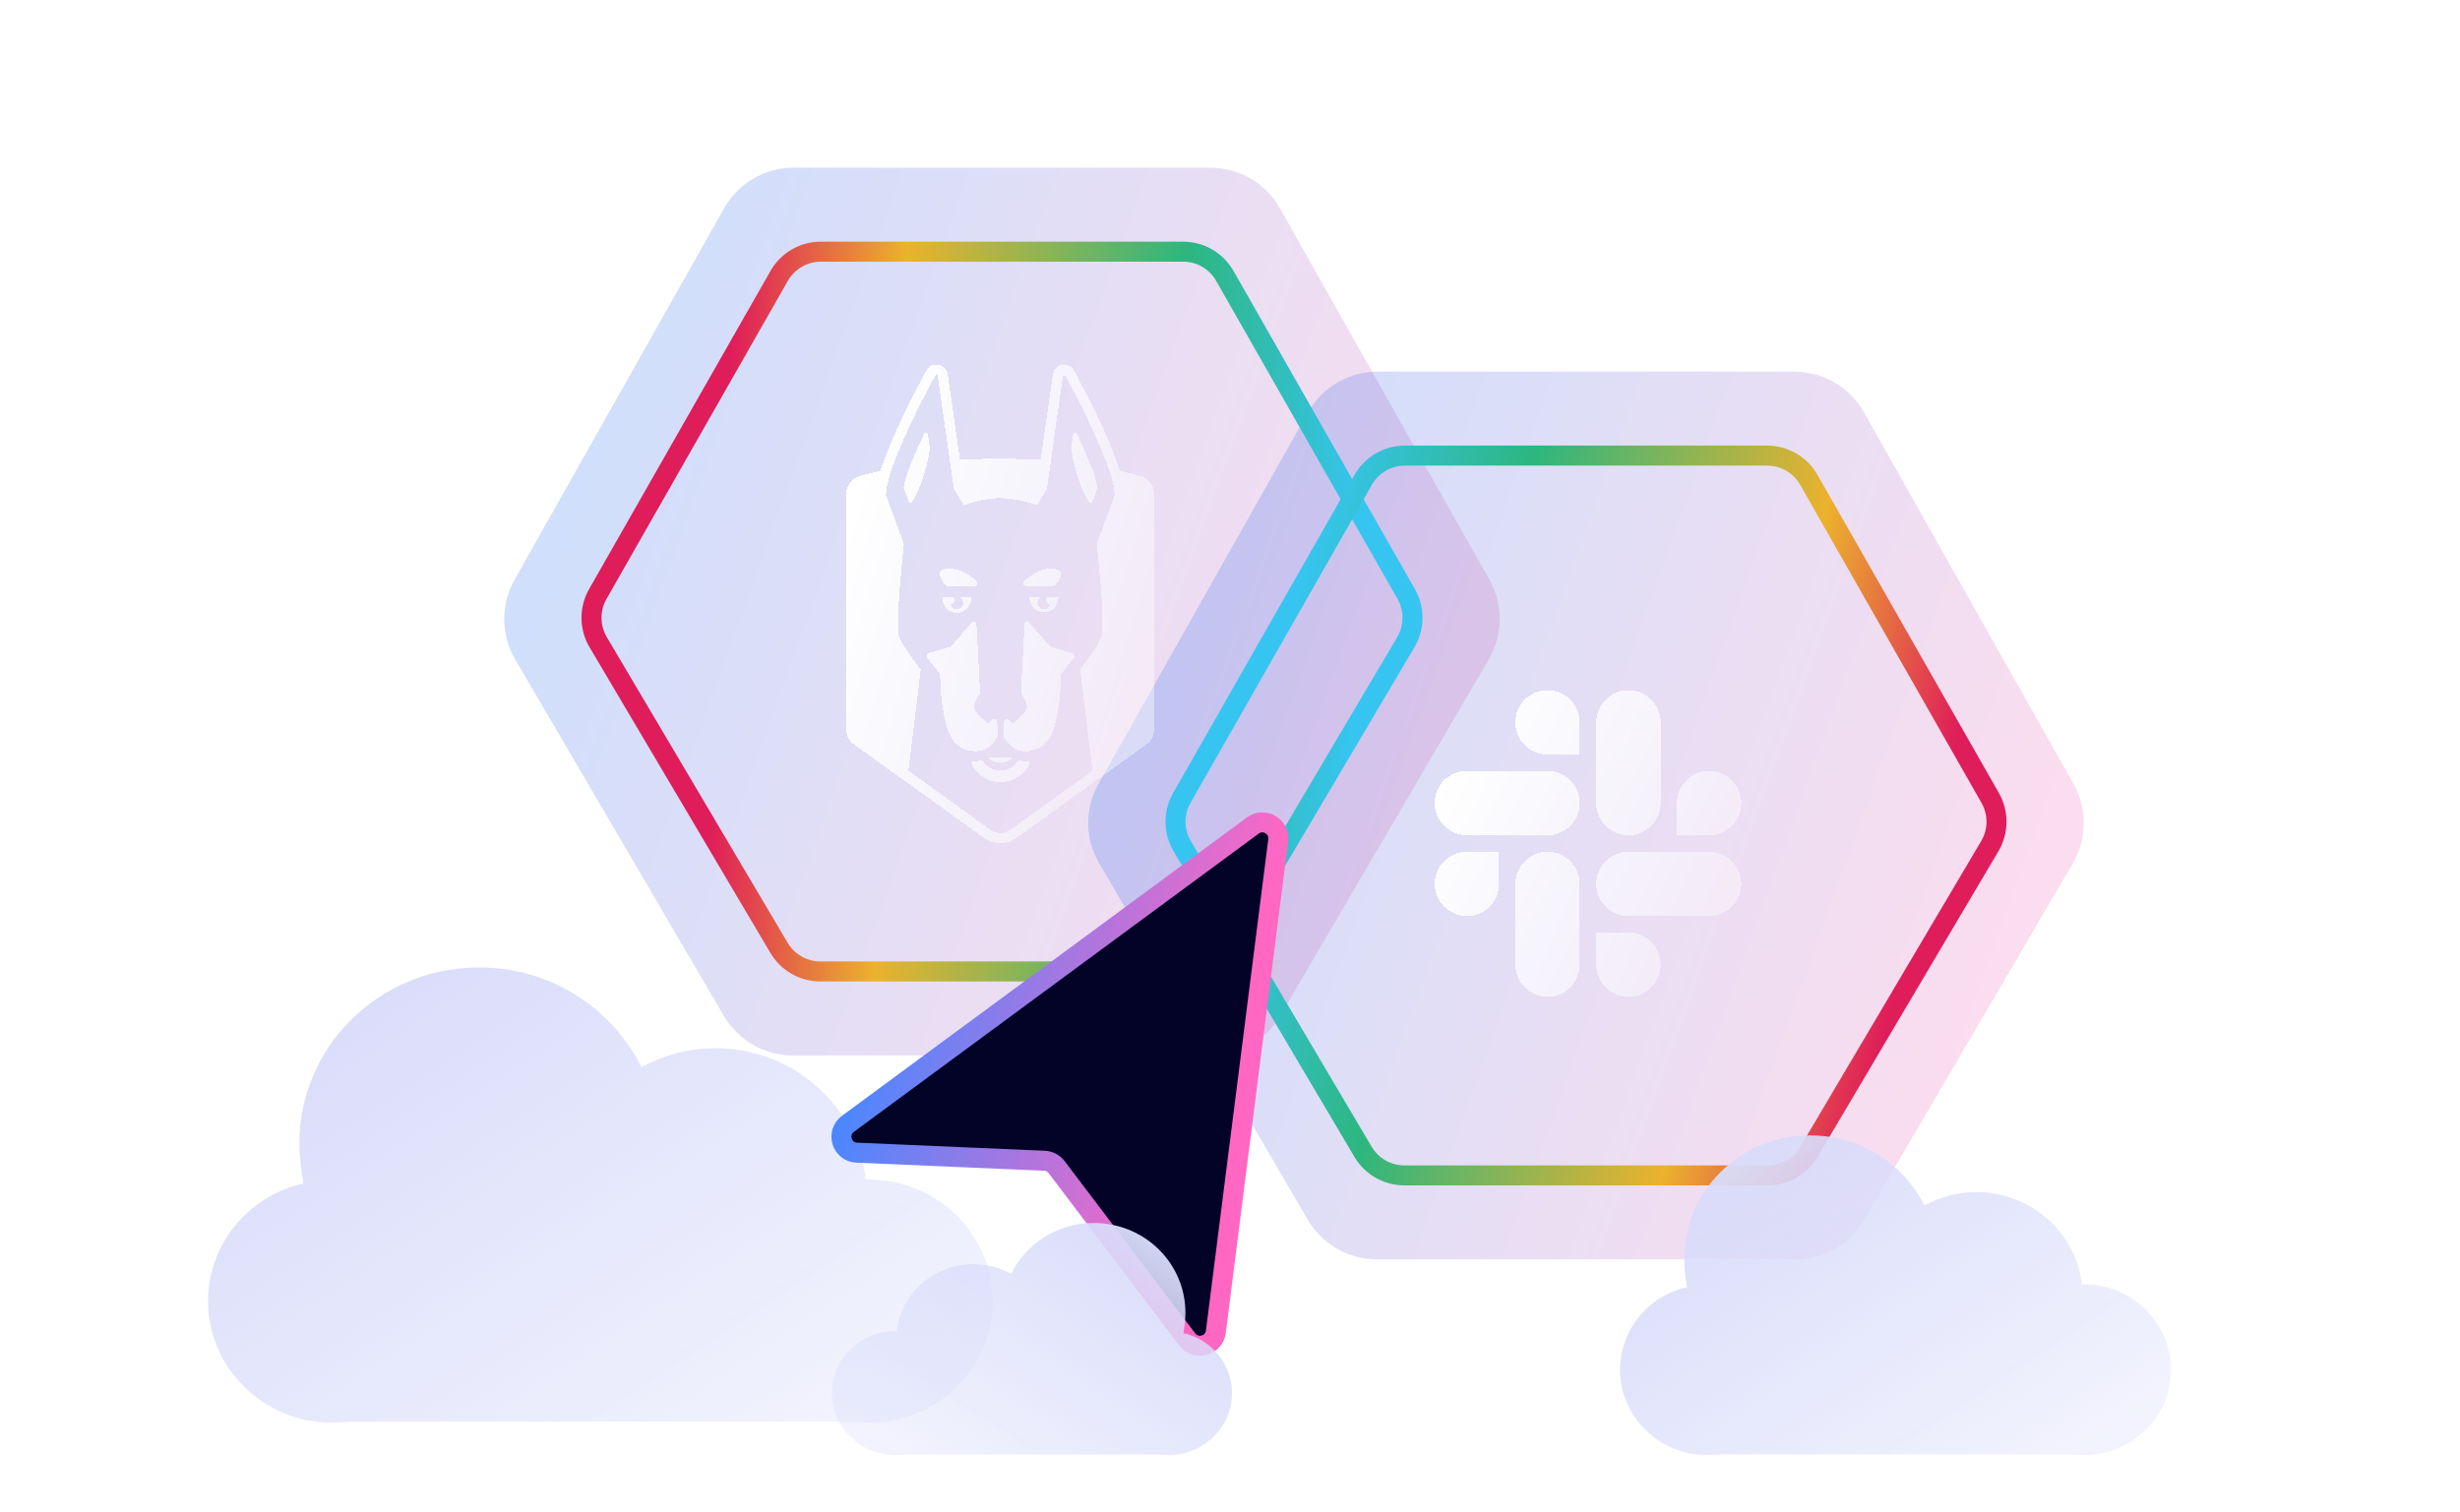 <svg width="615" height="378" viewBox="0 0 615 378" fill="none" xmlns="http://www.w3.org/2000/svg">
<g opacity="0.2" filter="url(#filter0_d_60_1336)">
<path d="M302.567 36.93H198.433C191.215 36.93 184.557 40.819 181.012 47.106L128.643 139.977C125.149 146.174 125.21 153.761 128.803 159.902L180.957 249.031C184.545 255.162 191.116 258.93 198.219 258.93H302.781C309.884 258.93 316.455 255.162 320.043 249.031L372.197 159.902C375.79 153.761 375.851 146.174 372.357 139.977L319.988 47.106C316.443 40.819 309.785 36.93 302.567 36.93Z" fill="url(#paint0_linear_60_1336)"/>
</g>
<g opacity="0.2" filter="url(#filter1_d_60_1336)">
<path d="M448.567 87.93H344.433C337.215 87.93 330.557 91.819 327.012 98.106L274.643 190.977C271.149 197.174 271.21 204.761 274.803 210.902L326.957 300.031C330.545 306.162 337.116 309.93 344.219 309.93H448.781C455.884 309.93 462.455 306.162 466.043 300.031L518.197 210.902C521.79 204.761 521.851 197.174 518.357 190.977L465.988 98.106C462.443 91.819 455.785 87.93 448.567 87.93Z" fill="url(#paint1_linear_60_1336)"/>
</g>
<g filter="url(#filter2_d_60_1336)">
<path d="M295.777 57.93H205.223C200.912 57.93 196.932 60.242 194.797 63.987L149.451 143.542C147.317 147.286 147.354 151.886 149.548 155.594L194.766 232.039C196.925 235.69 200.852 237.93 205.094 237.93H295.906C300.148 237.93 304.075 235.69 306.234 232.039L351.452 155.594C353.646 151.886 353.683 147.286 351.549 143.542L306.203 63.987C304.068 60.242 300.088 57.93 295.777 57.93Z" stroke="url(#paint2_linear_60_1336)" stroke-width="5" stroke-miterlimit="10"/>
</g>
<g filter="url(#filter3_d_60_1336)">
<path fill-rule="evenodd" clip-rule="evenodd" d="M266.053 89.746C266.109 89.744 266.165 89.76 266.214 89.789C266.262 89.819 266.301 89.861 266.327 89.912L267.829 92.726C271.848 100.244 278.655 114.376 278.655 119.645V119.888L274.197 131.996V132.194C275.592 144.923 276 153.62 275.286 155.46C274.65 157.101 272.153 160.587 270.033 163.388L273.121 188.724L271.262 190.064L252.68 203.465C251.923 204.012 251.014 204.306 250.082 204.306C249.15 204.306 248.241 204.012 247.484 203.465L232.455 192.57L230.169 190.923L227.119 188.724L230.176 163.44C228.055 160.632 225.514 157.101 224.877 155.447C224.164 153.608 224.572 144.91 225.973 132.181V131.983L221.515 119.882V119.632C221.515 114.351 228.31 100.218 232.341 92.713L233.844 89.899C233.869 89.848 233.908 89.806 233.957 89.776C234.005 89.747 234.061 89.732 234.117 89.733C234.195 89.731 234.271 89.758 234.33 89.809C234.388 89.86 234.426 89.931 234.436 90.008L238.454 118.209L240.944 122.33L241.581 122.119C244.318 121.152 247.189 120.624 250.088 120.555C253 120.635 255.882 121.165 258.634 122.125L259.271 122.33L261.723 118.222L265.734 90.021C265.744 89.944 265.782 89.872 265.841 89.821C265.9 89.77 265.975 89.743 266.053 89.746ZM266.053 87.182C265.362 87.177 264.692 87.425 264.17 87.88C263.647 88.336 263.307 88.967 263.213 89.656L260.17 111.005C258.738 110.932 253.593 110.685 250.146 110.685C246.532 110.685 243.148 110.81 239.995 111.014L236.951 89.656C236.858 88.966 236.518 88.334 235.995 87.879C235.473 87.423 234.803 87.176 234.111 87.182C233.589 87.178 233.077 87.318 232.628 87.586C232.179 87.853 231.811 88.239 231.564 88.701L230.067 91.514C228.618 94.223 222.671 105.563 220.12 113.743C217.965 114.222 216.202 114.685 214.83 115.069C213.899 115.338 213.081 115.904 212.498 116.682C211.916 117.46 211.601 118.408 211.601 119.383V178.47C211.602 179.183 211.771 179.886 212.096 180.52C212.42 181.155 212.89 181.702 213.467 182.117L224.808 190.295L224.812 190.259L225.61 190.833L228.66 193.031L230.94 194.678L245.975 205.523C247.165 206.382 248.592 206.844 250.056 206.844C251.521 206.844 252.948 206.382 254.138 205.523L272.701 192.134L274.56 190.794L275.358 190.217L275.363 190.263L286.66 182.116C287.235 181.701 287.704 181.153 288.028 180.519C288.351 179.885 288.52 179.182 288.519 178.47V119.376C288.52 118.402 288.206 117.455 287.625 116.677C287.044 115.899 286.227 115.332 285.297 115.063C283.954 114.674 282.165 114.206 279.981 113.722C277.423 105.543 271.494 94.231 270.052 91.527L268.549 88.72C268.302 88.257 267.934 87.871 267.485 87.604C267.037 87.336 266.524 87.197 266.002 87.201L266.053 87.182ZM231.023 104.487C228.546 109.66 226.171 115.351 225.929 117.915C225.926 117.998 225.941 118.081 225.974 118.158L227.164 121.363C227.197 121.453 227.254 121.532 227.329 121.592C227.405 121.651 227.495 121.687 227.59 121.697C227.685 121.707 227.781 121.69 227.866 121.648C227.952 121.606 228.024 121.541 228.075 121.459C231.036 116.774 232.189 110.108 232.475 108.186C232.482 108.137 232.482 108.087 232.475 108.038L231.985 104.641C231.97 104.533 231.92 104.432 231.844 104.354C231.767 104.276 231.668 104.224 231.561 104.207C231.453 104.19 231.343 104.208 231.246 104.258C231.149 104.309 231.071 104.389 231.023 104.487ZM236.824 142.52C236.732 142.52 236.641 142.5 236.558 142.461C236.474 142.422 236.4 142.366 236.34 142.295C235.538 141.353 233.156 138.187 237.289 138.187C240.384 138.187 242.829 140.071 244.192 141.43C244.279 141.52 244.339 141.634 244.362 141.758C244.386 141.882 244.373 142.01 244.325 142.126C244.276 142.242 244.195 142.341 244.091 142.412C243.987 142.482 243.865 142.519 243.74 142.52H236.824ZM238.262 146.815C238.436 146.661 238.55 146.449 238.582 146.218C238.608 146.063 238.596 145.903 238.547 145.753C238.499 145.604 238.414 145.468 238.302 145.359H235.563V145.494C235.547 145.983 235.629 146.471 235.805 146.928C235.981 147.384 236.247 147.801 236.587 148.151C236.926 148.502 237.333 148.78 237.782 148.969C238.232 149.157 238.714 149.252 239.201 149.248C239.687 149.245 240.168 149.142 240.614 148.946C241.061 148.75 241.463 148.466 241.797 148.11C242.131 147.754 242.39 147.333 242.559 146.874C242.728 146.414 242.802 145.925 242.778 145.436C242.778 145.415 242.77 145.396 242.756 145.381C242.742 145.367 242.722 145.359 242.702 145.359H240.034C240.364 145.566 240.607 145.888 240.717 146.264C240.827 146.639 240.797 147.042 240.632 147.397C240.523 147.638 240.356 147.846 240.146 148.004C239.935 148.162 239.689 148.264 239.429 148.301C239.029 148.359 238.622 148.264 238.289 148.033C237.956 147.803 237.722 147.454 237.633 147.057C237.865 147.055 238.088 146.969 238.262 146.815ZM232.029 159.382L237.486 157.78C237.604 157.749 237.708 157.682 237.786 157.588L243.001 151.608C243.085 151.512 243.195 151.444 243.317 151.411C243.44 151.379 243.569 151.384 243.689 151.426C243.809 151.468 243.913 151.545 243.989 151.647C244.065 151.749 244.109 151.872 244.115 151.999L245.02 169.137C245.025 169.278 244.988 169.417 244.911 169.535C244.549 170.067 243.504 171.695 243.504 172.695C243.504 173.976 245.415 175.656 247.236 176.995C247.256 176.941 247.28 176.887 247.306 176.835C247.943 175.668 248.802 175.457 249.216 176.354C249.358 177.017 249.407 177.697 249.363 178.373H249.395V179.95C249.395 180.048 249.373 180.144 249.331 180.232C248.993 180.924 247.363 183.853 243.874 183.853C242.383 183.853 238.722 183.366 237.085 178.867C235.06 173.284 235.041 165.471 235.041 165.144V164.606L234.71 164.189C233.838 163.106 232.8 161.767 231.73 160.344C231.675 160.264 231.64 160.172 231.625 160.076C231.611 159.981 231.619 159.883 231.647 159.79C231.676 159.697 231.726 159.613 231.792 159.542C231.858 159.471 231.939 159.417 232.029 159.382ZM265.569 164.208L265.238 164.625V165.163C265.238 165.49 265.238 173.303 263.194 178.886C261.557 183.372 257.895 183.872 256.405 183.872C252.916 183.872 251.311 180.943 250.948 180.251C250.906 180.163 250.884 180.066 250.884 179.969V178.392C250.843 177.715 250.894 177.036 251.037 176.373C251.419 175.476 252.266 175.687 252.947 176.854C252.947 176.891 252.971 176.932 252.994 176.971C252.998 176.978 253.002 176.984 253.005 176.991C253.01 176.999 253.014 177.006 253.018 177.014C254.871 175.674 256.749 173.995 256.749 172.713C256.749 171.714 255.705 170.086 255.342 169.554C255.266 169.436 255.228 169.297 255.234 169.156L256.138 152.018C256.144 151.89 256.188 151.768 256.264 151.666C256.34 151.564 256.445 151.487 256.564 151.445C256.684 151.403 256.813 151.398 256.936 151.43C257.058 151.462 257.169 151.531 257.252 151.627L262.468 157.607C262.545 157.701 262.65 157.768 262.767 157.799L268.218 159.401C268.318 159.43 268.409 159.483 268.484 159.555C268.559 159.627 268.615 159.717 268.648 159.816C268.681 159.915 268.689 160.021 268.671 160.124C268.654 160.227 268.612 160.325 268.549 160.408C267.486 161.805 266.441 163.125 265.569 164.208ZM261.863 145.391C261.848 145.388 261.833 145.388 261.818 145.391H261.863ZM261.863 145.391C261.759 145.499 261.681 145.63 261.635 145.773C261.59 145.917 261.579 146.069 261.602 146.218C261.635 146.448 261.749 146.659 261.923 146.813C262.097 146.967 262.319 147.054 262.551 147.057C262.463 147.452 262.231 147.8 261.901 148.03C261.57 148.26 261.166 148.357 260.768 148.301C260.487 148.267 260.22 148.157 259.996 147.983C259.772 147.81 259.599 147.578 259.494 147.314C259.364 146.968 259.356 146.588 259.472 146.238C259.588 145.888 259.821 145.588 260.131 145.391H257.393V145.468C257.385 146.43 257.758 147.356 258.428 148.041C259.099 148.727 260.012 149.117 260.968 149.124C261.924 149.132 262.844 148.757 263.525 148.082C264.207 147.407 264.594 146.488 264.601 145.525V145.391H261.863ZM256.418 142.52C256.292 142.52 256.169 142.484 256.064 142.414C255.959 142.345 255.877 142.245 255.828 142.129C255.779 142.012 255.765 141.884 255.789 141.759C255.812 141.635 255.872 141.521 255.96 141.43C257.322 140.071 259.78 138.187 262.869 138.187C266.989 138.187 264.614 141.353 263.818 142.295C263.758 142.366 263.684 142.422 263.6 142.461C263.517 142.5 263.426 142.52 263.334 142.52H256.418ZM255.075 186.173C255.492 186.277 255.919 186.328 256.349 186.327L256.699 186.308C256.813 186.301 256.926 186.324 257.028 186.376C257.13 186.428 257.216 186.507 257.277 186.604C257.338 186.701 257.372 186.813 257.376 186.927C257.38 187.042 257.352 187.156 257.297 187.256C256.603 188.56 255.57 189.649 254.309 190.409C253.048 191.168 251.606 191.57 250.137 191.57C248.667 191.57 247.225 191.168 245.964 190.409C244.703 189.649 243.67 188.56 242.976 187.256C242.92 187.155 242.893 187.041 242.897 186.926C242.901 186.81 242.936 186.698 242.998 186.601C243.06 186.504 243.146 186.425 243.249 186.374C243.352 186.322 243.466 186.299 243.581 186.308H243.956C244.362 186.309 244.766 186.262 245.16 186.167C245.279 186.144 245.403 186.156 245.516 186.201C245.628 186.247 245.726 186.324 245.797 186.423C246.284 187.121 246.931 187.691 247.683 188.085C248.435 188.478 249.27 188.684 250.117 188.684C250.965 188.684 251.8 188.478 252.552 188.085C253.304 187.691 253.951 187.121 254.438 186.423C254.51 186.325 254.608 186.249 254.72 186.205C254.833 186.161 254.956 186.15 255.075 186.173ZM247.58 185.391C247.527 185.39 247.475 185.406 247.431 185.436C247.387 185.466 247.354 185.51 247.336 185.56C247.318 185.61 247.315 185.664 247.329 185.716C247.343 185.767 247.373 185.813 247.414 185.847C248.178 186.441 249.117 186.762 250.082 186.757C251.046 186.758 251.983 186.44 252.75 185.853C252.79 185.818 252.819 185.772 252.832 185.721C252.846 185.669 252.843 185.615 252.825 185.565C252.807 185.515 252.775 185.472 252.732 185.441C252.689 185.41 252.638 185.393 252.585 185.391H247.58ZM272.192 121.459C269.237 116.774 268.078 110.096 267.798 108.186C267.792 108.137 267.792 108.087 267.798 108.038L268.282 104.641C268.297 104.533 268.347 104.432 268.423 104.354C268.5 104.276 268.599 104.224 268.706 104.207C268.814 104.19 268.924 104.208 269.021 104.258C269.118 104.309 269.196 104.389 269.244 104.487C271.708 109.66 274.083 115.325 274.338 117.915C274.357 117.991 274.357 118.07 274.338 118.146L273.154 121.35C273.128 121.453 273.072 121.546 272.993 121.616C272.914 121.686 272.815 121.73 272.711 121.742C272.606 121.754 272.5 121.733 272.407 121.682C272.315 121.632 272.239 121.554 272.192 121.459Z" fill="url(#paint3_linear_60_1336)" shape-rendering="crispEdges"/>
</g>
<g filter="url(#filter4_d_60_1336)">
<path d="M441.777 108.93H351.223C346.912 108.93 342.932 111.242 340.797 114.987L295.451 194.542C293.317 198.286 293.354 202.886 295.548 206.594L340.766 283.039C342.925 286.69 346.852 288.93 351.094 288.93H441.906C446.148 288.93 450.075 286.69 452.234 283.039L497.452 206.594C499.646 202.886 499.683 198.286 497.549 194.542L452.203 114.987C450.068 111.242 446.088 108.93 441.777 108.93Z" stroke="url(#paint4_linear_60_1336)" stroke-width="5" stroke-miterlimit="10"/>
</g>
<g filter="url(#filter5_b_60_1336)">
<path d="M217.194 294.988H216.432C214.402 276.554 198.162 262.107 178.877 262.107C172.279 262.107 165.935 263.85 160.353 266.84C152.994 252.143 137.769 241.93 119.752 241.93C94.884 241.93 74.838 261.609 74.838 286.02C74.838 289.507 75.345 292.746 75.853 295.984C62.15 298.973 52 311.179 52 325.377C52 342.067 65.956 355.767 82.958 355.767L88.033 355.518H211.865L217.194 355.767C234.195 355.767 248.152 342.316 248.152 325.377C248.152 308.439 234.195 294.988 217.194 294.988Z" fill="url(#paint5_linear_60_1336)" fill-opacity="0.02"/>
</g>
<path d="M217.194 294.988H216.432C214.402 276.554 198.162 262.107 178.877 262.107C172.279 262.107 165.935 263.85 160.353 266.84C152.994 252.143 137.769 241.93 119.752 241.93C94.884 241.93 74.838 261.609 74.838 286.02C74.838 289.507 75.345 292.746 75.853 295.984C62.15 298.973 52 311.179 52 325.377C52 342.067 65.956 355.767 82.958 355.767L88.033 355.518H211.865L217.194 355.767C234.195 355.767 248.152 342.316 248.152 325.377C248.152 308.439 234.195 294.988 217.194 294.988Z" fill="url(#paint6_linear_60_1336)"/>
<g filter="url(#filter6_b_60_1336)">
<path d="M521.002 321.188H520.467C519.042 308.244 507.637 298.098 494.095 298.098C489.462 298.098 485.007 299.323 481.087 301.422C475.92 291.102 465.228 283.93 452.577 283.93C435.114 283.93 421.037 297.749 421.037 314.891C421.037 317.34 421.393 319.614 421.75 321.887C412.128 323.987 405 332.558 405 342.528C405 354.248 414.8 363.868 426.739 363.868L430.303 363.693H517.26L521.002 363.868C532.94 363.868 542.741 354.423 542.741 342.528C542.741 330.633 532.94 321.188 521.002 321.188Z" fill="url(#paint7_linear_60_1336)" fill-opacity="0.02"/>
</g>
<path d="M521.002 321.188H520.467C519.042 308.244 507.637 298.098 494.095 298.098C489.462 298.098 485.007 299.323 481.087 301.422C475.92 291.102 465.228 283.93 452.577 283.93C435.114 283.93 421.037 297.749 421.037 314.891C421.037 317.34 421.393 319.614 421.75 321.887C412.128 323.987 405 332.558 405 342.528C405 354.248 414.8 363.868 426.739 363.868L430.303 363.693H517.26L521.002 363.868C532.94 363.868 542.741 354.423 542.741 342.528C542.741 330.633 532.94 321.188 521.002 321.188Z" fill="url(#paint8_linear_60_1336)"/>
<g filter="url(#filter7_d_60_1336)">
<path d="M211.988 276.03L313.208 201.438C316.039 199.351 319.991 201.672 319.549 205.161L303.964 328.035C303.513 331.591 298.972 332.804 296.808 329.947L264.146 286.847C263.426 285.898 262.32 285.318 261.13 285.267L214.189 283.246C210.418 283.084 208.949 278.269 211.988 276.03Z" fill="#030328"/>
<path d="M211.988 276.03L313.208 201.438C316.039 199.351 319.991 201.672 319.549 205.161L303.964 328.035C303.513 331.591 298.972 332.804 296.808 329.947L264.146 286.847C263.426 285.898 262.32 285.318 261.13 285.267L214.189 283.246C210.418 283.084 208.949 278.269 211.988 276.03Z" stroke="url(#paint9_linear_60_1336)" stroke-width="5" stroke-miterlimit="10"/>
</g>
<g filter="url(#filter8_b_60_1336)">
<path d="M223.783 332.882H224.171C225.206 323.485 233.485 316.12 243.317 316.12C246.68 316.12 249.915 317.008 252.761 318.532C256.512 311.04 264.274 305.833 273.459 305.833C286.137 305.833 296.357 315.866 296.357 328.311C296.357 330.089 296.098 331.74 295.84 333.39C302.825 334.914 308 341.137 308 348.376C308 356.884 300.885 363.869 292.217 363.869L289.63 363.742H226.499L223.783 363.869C215.115 363.869 208 357.011 208 348.376C208 339.74 215.115 332.882 223.783 332.882Z" fill="url(#paint10_linear_60_1336)" fill-opacity="0.02"/>
</g>
<path d="M223.783 332.882H224.171C225.206 323.485 233.485 316.12 243.317 316.12C246.68 316.12 249.915 317.008 252.761 318.532C256.512 311.04 264.274 305.833 273.459 305.833C286.137 305.833 296.357 315.866 296.357 328.311C296.357 330.089 296.098 331.74 295.84 333.39C302.825 334.914 308 341.137 308 348.376C308 356.884 300.885 363.869 292.217 363.869L289.63 363.742H226.499L223.783 363.869C215.115 363.869 208 357.011 208 348.376C208 339.74 215.115 332.882 223.783 332.882Z" fill="url(#paint11_linear_60_1336)"/>
<g clip-path="url(#clip0_60_1336)">
<g filter="url(#filter9_d_60_1336)">
<path d="M374.774 217.044C374.774 221.476 371.153 225.097 366.72 225.097C362.288 225.097 358.667 221.476 358.667 217.044C358.667 212.611 362.288 208.99 366.72 208.99H374.774V217.044Z" fill="url(#paint12_linear_60_1336)" shape-rendering="crispEdges"/>
<path d="M378.832 217.044C378.832 212.611 382.453 208.99 386.886 208.99C391.319 208.99 394.94 212.611 394.94 217.044V237.209C394.94 241.642 391.319 245.263 386.886 245.263C382.453 245.263 378.832 241.642 378.832 237.209V217.044Z" fill="url(#paint13_linear_60_1336)" shape-rendering="crispEdges"/>
<path d="M386.886 184.704C382.453 184.704 378.832 181.083 378.832 176.65C378.832 172.218 382.453 168.597 386.886 168.597C391.319 168.597 394.94 172.218 394.94 176.65V184.704H386.886Z" fill="url(#paint14_linear_60_1336)" shape-rendering="crispEdges"/>
<path d="M386.886 188.762C391.319 188.762 394.94 192.383 394.94 196.816C394.94 201.249 391.319 204.87 386.886 204.87H366.72C362.288 204.87 358.667 201.249 358.667 196.816C358.667 192.383 362.288 188.762 366.72 188.762H386.886Z" fill="url(#paint15_linear_60_1336)" shape-rendering="crispEdges"/>
<path d="M419.227 196.816C419.227 192.383 422.848 188.762 427.28 188.762C431.713 188.762 435.334 192.383 435.334 196.816C435.334 201.249 431.713 204.87 427.28 204.87H419.227V196.816Z" fill="url(#paint16_linear_60_1336)" shape-rendering="crispEdges"/>
<path d="M415.169 196.816C415.169 201.248 411.547 204.87 407.115 204.87C402.682 204.87 399.061 201.248 399.061 196.816V176.65C399.061 172.218 402.682 168.597 407.115 168.597C411.547 168.597 415.169 172.218 415.169 176.65V196.816Z" fill="url(#paint17_linear_60_1336)" shape-rendering="crispEdges"/>
<path d="M407.115 229.156C411.548 229.156 415.169 232.777 415.169 237.209C415.169 241.642 411.548 245.263 407.115 245.263C402.682 245.263 399.061 241.642 399.061 237.209V229.156H407.115Z" fill="url(#paint18_linear_60_1336)" shape-rendering="crispEdges"/>
<path d="M407.115 225.097C402.682 225.097 399.061 221.476 399.061 217.044C399.061 212.611 402.682 208.99 407.115 208.99H427.28C431.713 208.99 435.334 212.611 435.334 217.044C435.334 221.476 431.713 225.097 427.28 225.097H407.115Z" fill="url(#paint19_linear_60_1336)" shape-rendering="crispEdges"/>
</g>
</g>
<defs>
<filter id="filter0_d_60_1336" x="108.065" y="23.93" width="284.871" height="258" filterUnits="userSpaceOnUse" color-interpolation-filters="sRGB">
<feFlood flood-opacity="0" result="BackgroundImageFix"/>
<feColorMatrix in="SourceAlpha" type="matrix" values="0 0 0 0 0 0 0 0 0 0 0 0 0 0 0 0 0 0 127 0" result="hardAlpha"/>
<feOffset dy="5"/>
<feGaussianBlur stdDeviation="9"/>
<feColorMatrix type="matrix" values="0 0 0 0 1 0 0 0 0 0.469 0 0 0 0 0.883 0 0 0 0.4 0"/>
<feBlend mode="normal" in2="BackgroundImageFix" result="effect1_dropShadow_60_1336"/>
<feBlend mode="normal" in="SourceGraphic" in2="effect1_dropShadow_60_1336" result="shape"/>
</filter>
<filter id="filter1_d_60_1336" x="254.065" y="74.93" width="284.871" height="258" filterUnits="userSpaceOnUse" color-interpolation-filters="sRGB">
<feFlood flood-opacity="0" result="BackgroundImageFix"/>
<feColorMatrix in="SourceAlpha" type="matrix" values="0 0 0 0 0 0 0 0 0 0 0 0 0 0 0 0 0 0 127 0" result="hardAlpha"/>
<feOffset dy="5"/>
<feGaussianBlur stdDeviation="9"/>
<feColorMatrix type="matrix" values="0 0 0 0 1 0 0 0 0 0.469 0 0 0 0 0.883 0 0 0 0.4 0"/>
<feBlend mode="normal" in2="BackgroundImageFix" result="effect1_dropShadow_60_1336"/>
<feBlend mode="normal" in="SourceGraphic" in2="effect1_dropShadow_60_1336" result="shape"/>
</filter>
<filter id="filter2_d_60_1336" x="127.376" y="42.43" width="246.248" height="221" filterUnits="userSpaceOnUse" color-interpolation-filters="sRGB">
<feFlood flood-opacity="0" result="BackgroundImageFix"/>
<feColorMatrix in="SourceAlpha" type="matrix" values="0 0 0 0 0 0 0 0 0 0 0 0 0 0 0 0 0 0 127 0" result="hardAlpha"/>
<feOffset dy="5"/>
<feGaussianBlur stdDeviation="9"/>
<feColorMatrix type="matrix" values="0 0 0 0 1 0 0 0 0 0.469 0 0 0 0 0.883 0 0 0 0.4 0"/>
<feBlend mode="normal" in2="BackgroundImageFix" result="effect1_dropShadow_60_1336"/>
<feBlend mode="normal" in="SourceGraphic" in2="effect1_dropShadow_60_1336" result="shape"/>
</filter>
<filter id="filter3_d_60_1336" x="191.601" y="71.182" width="116.918" height="159.662" filterUnits="userSpaceOnUse" color-interpolation-filters="sRGB">
<feFlood flood-opacity="0" result="BackgroundImageFix"/>
<feColorMatrix in="SourceAlpha" type="matrix" values="0 0 0 0 0 0 0 0 0 0 0 0 0 0 0 0 0 0 127 0" result="hardAlpha"/>
<feOffset dy="4"/>
<feGaussianBlur stdDeviation="10"/>
<feComposite in2="hardAlpha" operator="out"/>
<feColorMatrix type="matrix" values="0 0 0 0 0.012 0 0 0 0 0.012 0 0 0 0 0.157 0 0 0 0.3 0"/>
<feBlend mode="normal" in2="BackgroundImageFix" result="effect1_dropShadow_60_1336"/>
<feBlend mode="normal" in="SourceGraphic" in2="effect1_dropShadow_60_1336" result="shape"/>
</filter>
<filter id="filter4_d_60_1336" x="273.376" y="93.43" width="246.248" height="221" filterUnits="userSpaceOnUse" color-interpolation-filters="sRGB">
<feFlood flood-opacity="0" result="BackgroundImageFix"/>
<feColorMatrix in="SourceAlpha" type="matrix" values="0 0 0 0 0 0 0 0 0 0 0 0 0 0 0 0 0 0 127 0" result="hardAlpha"/>
<feOffset dy="5"/>
<feGaussianBlur stdDeviation="9"/>
<feColorMatrix type="matrix" values="0 0 0 0 1 0 0 0 0 0.469 0 0 0 0 0.883 0 0 0 0.4 0"/>
<feBlend mode="normal" in2="BackgroundImageFix" result="effect1_dropShadow_60_1336"/>
<feBlend mode="normal" in="SourceGraphic" in2="effect1_dropShadow_60_1336" result="shape"/>
</filter>
<filter id="filter5_b_60_1336" x="42" y="231.93" width="216.152" height="133.837" filterUnits="userSpaceOnUse" color-interpolation-filters="sRGB">
<feFlood flood-opacity="0" result="BackgroundImageFix"/>
<feGaussianBlur in="BackgroundImageFix" stdDeviation="5"/>
<feComposite in2="SourceAlpha" operator="in" result="effect1_backgroundBlur_60_1336"/>
<feBlend mode="normal" in="SourceGraphic" in2="effect1_backgroundBlur_60_1336" result="shape"/>
</filter>
<filter id="filter6_b_60_1336" x="395" y="273.93" width="157.741" height="99.939" filterUnits="userSpaceOnUse" color-interpolation-filters="sRGB">
<feFlood flood-opacity="0" result="BackgroundImageFix"/>
<feGaussianBlur in="BackgroundImageFix" stdDeviation="5"/>
<feComposite in2="SourceAlpha" operator="in" result="effect1_backgroundBlur_60_1336"/>
<feBlend mode="normal" in="SourceGraphic" in2="effect1_backgroundBlur_60_1336" result="shape"/>
</filter>
<filter id="filter7_d_60_1336" x="189.851" y="185.14" width="150.234" height="171.898" filterUnits="userSpaceOnUse" color-interpolation-filters="sRGB">
<feFlood flood-opacity="0" result="BackgroundImageFix"/>
<feColorMatrix in="SourceAlpha" type="matrix" values="0 0 0 0 0 0 0 0 0 0 0 0 0 0 0 0 0 0 127 0" result="hardAlpha"/>
<feOffset dy="5"/>
<feGaussianBlur stdDeviation="9"/>
<feColorMatrix type="matrix" values="0 0 0 0 1 0 0 0 0 0.469 0 0 0 0 0.883 0 0 0 0.4 0"/>
<feBlend mode="normal" in2="BackgroundImageFix" result="effect1_dropShadow_60_1336"/>
<feBlend mode="normal" in="SourceGraphic" in2="effect1_dropShadow_60_1336" result="shape"/>
</filter>
<filter id="filter8_b_60_1336" x="198" y="295.833" width="120" height="78.035" filterUnits="userSpaceOnUse" color-interpolation-filters="sRGB">
<feFlood flood-opacity="0" result="BackgroundImageFix"/>
<feGaussianBlur in="BackgroundImageFix" stdDeviation="5"/>
<feComposite in2="SourceAlpha" operator="in" result="effect1_backgroundBlur_60_1336"/>
<feBlend mode="normal" in="SourceGraphic" in2="effect1_backgroundBlur_60_1336" result="shape"/>
</filter>
<filter id="filter9_d_60_1336" x="338.667" y="152.597" width="116.667" height="116.667" filterUnits="userSpaceOnUse" color-interpolation-filters="sRGB">
<feFlood flood-opacity="0" result="BackgroundImageFix"/>
<feColorMatrix in="SourceAlpha" type="matrix" values="0 0 0 0 0 0 0 0 0 0 0 0 0 0 0 0 0 0 127 0" result="hardAlpha"/>
<feOffset dy="4"/>
<feGaussianBlur stdDeviation="10"/>
<feComposite in2="hardAlpha" operator="out"/>
<feColorMatrix type="matrix" values="0 0 0 0 0.012 0 0 0 0 0.012 0 0 0 0 0.157 0 0 0 0.3 0"/>
<feBlend mode="normal" in2="BackgroundImageFix" result="effect1_dropShadow_60_1336"/>
<feBlend mode="normal" in="SourceGraphic" in2="effect1_dropShadow_60_1336" result="shape"/>
</filter>
<linearGradient id="paint0_linear_60_1336" x1="167.214" y1="52.275" x2="373.696" y2="126.824" gradientUnits="userSpaceOnUse">
<stop stop-color="#145DEB"/>
<stop offset="1" stop-color="#E555AC"/>
</linearGradient>
<linearGradient id="paint1_linear_60_1336" x1="313.214" y1="103.275" x2="519.696" y2="177.824" gradientUnits="userSpaceOnUse">
<stop stop-color="#145DEB"/>
<stop offset="1" stop-color="#E555AC"/>
</linearGradient>
<linearGradient id="paint2_linear_60_1336" x1="338" y1="179.93" x2="178.738" y2="172.8" gradientUnits="userSpaceOnUse">
<stop stop-color="#36C5F1"/>
<stop offset="0.294" stop-color="#2DB67E"/>
<stop offset="0.732" stop-color="#EBB22D"/>
<stop offset="1" stop-color="#DF1D5A"/>
</linearGradient>
<linearGradient id="paint3_linear_60_1336" x1="224.421" y1="87.182" x2="299.428" y2="110.692" gradientUnits="userSpaceOnUse">
<stop stop-color="white"/>
<stop offset="1" stop-color="white" stop-opacity="0.4"/>
</linearGradient>
<linearGradient id="paint4_linear_60_1336" x1="324.867" y1="138.792" x2="489.359" y2="179.657" gradientUnits="userSpaceOnUse">
<stop stop-color="#36C5F1"/>
<stop offset="0.294" stop-color="#2DB67E"/>
<stop offset="0.732" stop-color="#EBB22D"/>
<stop offset="1" stop-color="#DF1D5A"/>
</linearGradient>
<linearGradient id="paint5_linear_60_1336" x1="91.554" y1="239.862" x2="201.475" y2="406.39" gradientUnits="userSpaceOnUse">
<stop offset="1.61469e-07" stop-color="#D9DCFA"/>
<stop offset="1" stop-color="#D9DCFA" stop-opacity="0.2"/>
</linearGradient>
<linearGradient id="paint6_linear_60_1336" x1="91.554" y1="239.862" x2="201.475" y2="406.39" gradientUnits="userSpaceOnUse">
<stop offset="1.61469e-07" stop-color="#D9DCFA"/>
<stop offset="1" stop-color="#D9DCFA" stop-opacity="0.2"/>
</linearGradient>
<linearGradient id="paint7_linear_60_1336" x1="432.776" y1="282.478" x2="509.964" y2="399.417" gradientUnits="userSpaceOnUse">
<stop offset="1.61469e-07" stop-color="#D9DCFA"/>
<stop offset="1" stop-color="#D9DCFA" stop-opacity="0.2"/>
</linearGradient>
<linearGradient id="paint8_linear_60_1336" x1="432.776" y1="282.478" x2="509.964" y2="399.417" gradientUnits="userSpaceOnUse">
<stop offset="1.61469e-07" stop-color="#D9DCFA"/>
<stop offset="1" stop-color="#D9DCFA" stop-opacity="0.2"/>
</linearGradient>
<linearGradient id="paint9_linear_60_1336" x1="229.118" y1="208.193" x2="313.109" y2="232.66" gradientUnits="userSpaceOnUse">
<stop stop-color="#4A87FF"/>
<stop offset="1" stop-color="#FF67C3"/>
</linearGradient>
<linearGradient id="paint10_linear_60_1336" x1="287.835" y1="304.779" x2="231.796" y2="389.677" gradientUnits="userSpaceOnUse">
<stop offset="1.61469e-07" stop-color="#D9DCFA"/>
<stop offset="1" stop-color="#D9DCFA" stop-opacity="0.2"/>
</linearGradient>
<linearGradient id="paint11_linear_60_1336" x1="287.835" y1="304.779" x2="231.796" y2="389.677" gradientUnits="userSpaceOnUse">
<stop offset="1.61469e-07" stop-color="#D9DCFA"/>
<stop offset="1" stop-color="#D9DCFA" stop-opacity="0.2"/>
</linearGradient>
<linearGradient id="paint12_linear_60_1336" x1="371.445" y1="168.597" x2="437.779" y2="200.943" gradientUnits="userSpaceOnUse">
<stop stop-color="white"/>
<stop offset="1" stop-color="white" stop-opacity="0.4"/>
</linearGradient>
<linearGradient id="paint13_linear_60_1336" x1="371.445" y1="168.597" x2="437.779" y2="200.943" gradientUnits="userSpaceOnUse">
<stop stop-color="white"/>
<stop offset="1" stop-color="white" stop-opacity="0.4"/>
</linearGradient>
<linearGradient id="paint14_linear_60_1336" x1="371.445" y1="168.597" x2="437.779" y2="200.943" gradientUnits="userSpaceOnUse">
<stop stop-color="white"/>
<stop offset="1" stop-color="white" stop-opacity="0.4"/>
</linearGradient>
<linearGradient id="paint15_linear_60_1336" x1="371.445" y1="168.597" x2="437.779" y2="200.943" gradientUnits="userSpaceOnUse">
<stop stop-color="white"/>
<stop offset="1" stop-color="white" stop-opacity="0.4"/>
</linearGradient>
<linearGradient id="paint16_linear_60_1336" x1="371.445" y1="168.597" x2="437.779" y2="200.943" gradientUnits="userSpaceOnUse">
<stop stop-color="white"/>
<stop offset="1" stop-color="white" stop-opacity="0.4"/>
</linearGradient>
<linearGradient id="paint17_linear_60_1336" x1="371.445" y1="168.597" x2="437.779" y2="200.943" gradientUnits="userSpaceOnUse">
<stop stop-color="white"/>
<stop offset="1" stop-color="white" stop-opacity="0.4"/>
</linearGradient>
<linearGradient id="paint18_linear_60_1336" x1="371.445" y1="168.597" x2="437.779" y2="200.943" gradientUnits="userSpaceOnUse">
<stop stop-color="white"/>
<stop offset="1" stop-color="white" stop-opacity="0.4"/>
</linearGradient>
<linearGradient id="paint19_linear_60_1336" x1="371.445" y1="168.597" x2="437.779" y2="200.943" gradientUnits="userSpaceOnUse">
<stop stop-color="white"/>
<stop offset="1" stop-color="white" stop-opacity="0.4"/>
</linearGradient>
<clipPath id="clip0_60_1336">
<rect width="92" height="92" fill="white" transform="translate(351 160.93)"/>
</clipPath>
</defs>
</svg>

